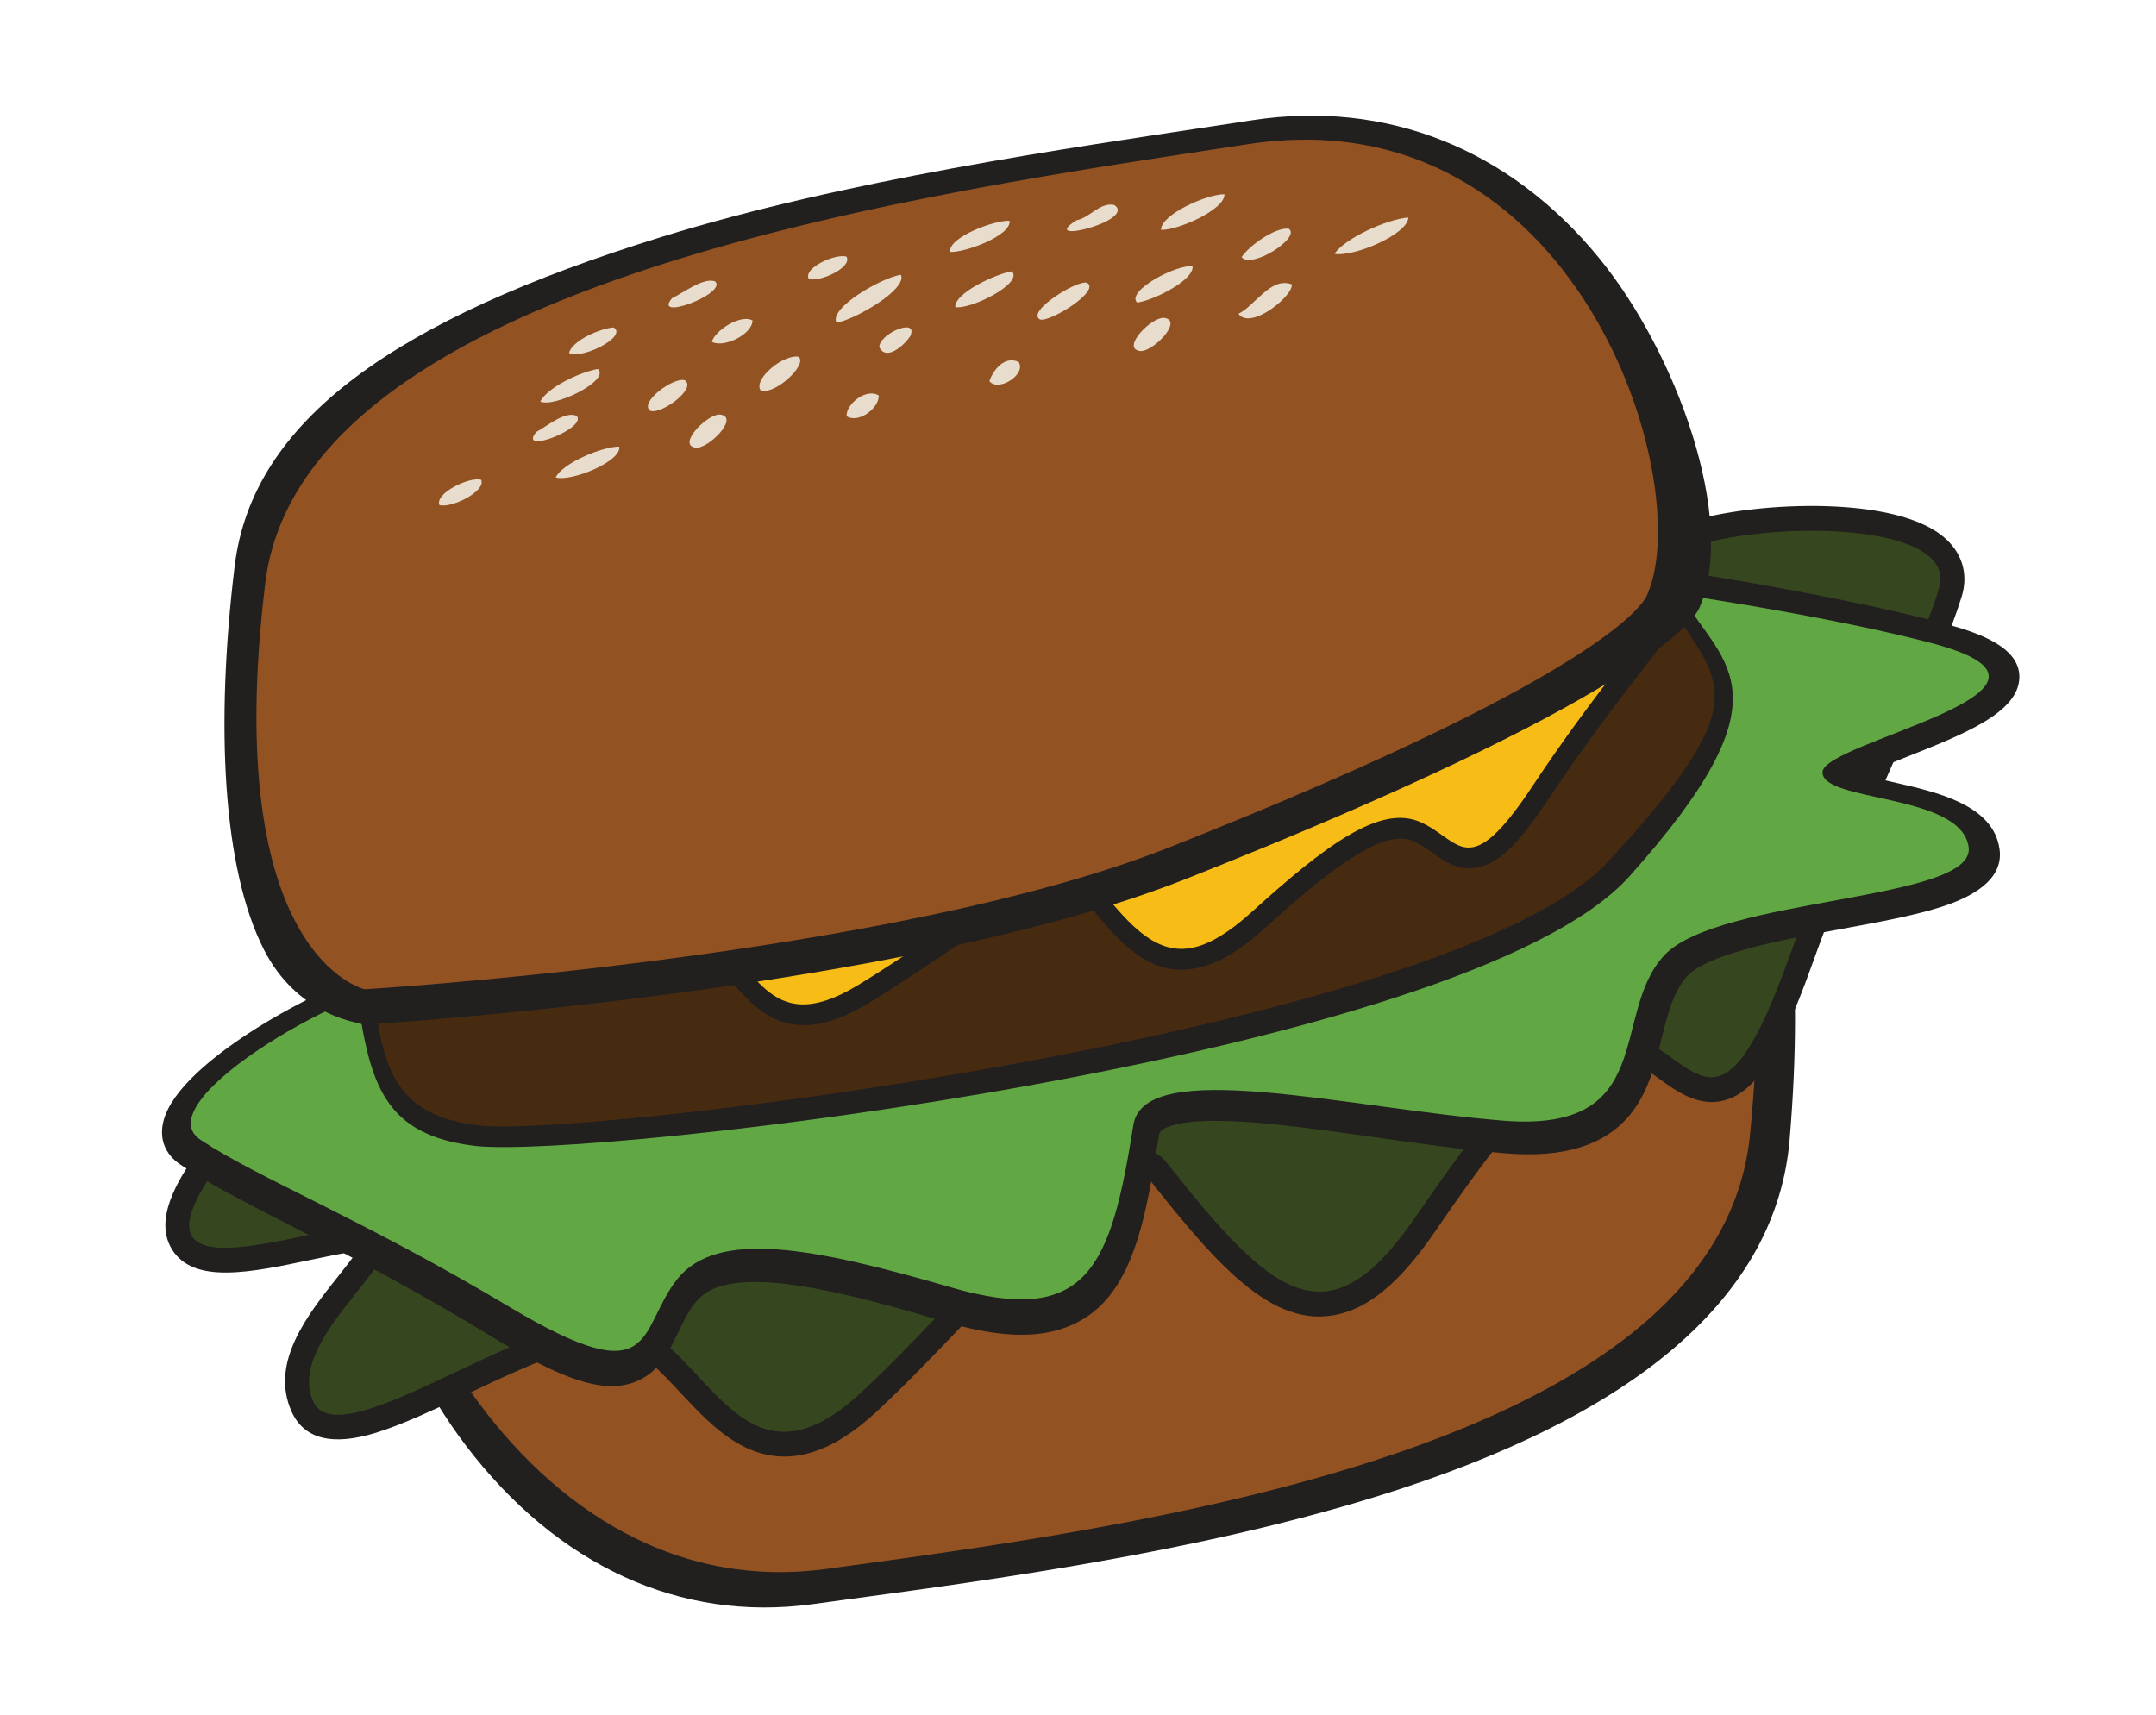<?xml version="1.0" encoding="UTF-8"?>
<svg xmlns="http://www.w3.org/2000/svg" width="142" height="113" viewBox="0 0 142 113" fill="none">
  <path d="M61.307 50.209C79.876 44.461 108.008 43.349 109.197 43.305L109.504 43.293L109.795 43.403C110.092 43.517 112.768 44.641 115.024 49.278C117.862 55.109 118.82 63.783 117.871 75.059C117.006 85.346 107.867 93.256 90.708 98.568C78.817 102.249 65.483 104.053 55.745 105.37L53.501 105.676C44.818 106.862 36.715 103.151 30.683 95.224C25.434 88.325 21.171 76.354 23.446 70.204L23.466 70.153C23.863 69.18 27.318 63.73 56.38 51.948C57.867 51.345 59.524 50.761 61.305 50.209L61.307 50.209Z" fill="#221F1F"></path>
  <path d="M109.276 44.937C109.276 44.937 74.844 46.225 56.969 53.472C27.039 65.604 24.912 70.81 24.912 70.81C22.002 78.678 33.183 106.261 54.473 103.348C74.46 100.614 113.231 95.659 115.266 74.698C117.829 48.292 109.276 44.937 109.276 44.937Z" fill="#935222"></path>
  <path d="M88.576 86.463C84.132 87.839 80.41 83.666 75.639 77.619C75.488 77.429 75.301 77.192 74.513 77.436C72.032 78.204 67.984 82.464 64.069 86.585C62.013 88.747 59.888 90.984 57.819 92.913C56.297 94.335 54.883 95.233 53.5 95.661C49.594 96.871 46.971 94.055 44.862 91.794C43.553 90.39 42.318 89.064 40.932 88.611C40.436 88.45 39.432 88.385 37.461 88.996C35.433 89.623 33.079 90.737 30.8 91.815C28.604 92.854 26.529 93.836 24.767 94.381L24.766 94.381C21.886 95.273 20.013 94.8 19.198 92.972C17.763 89.755 20.262 86.608 22.27 84.078C22.661 83.587 23.168 82.948 23.538 82.411C22.642 82.534 21.436 82.788 20.527 82.979C16.529 83.824 12.752 84.621 11.328 82.303C10.129 80.355 11.633 77.806 13.076 75.804C19.323 67.139 37.468 47.269 42.944 45.574C44.338 45.142 45.134 45.728 45.485 46.115C47.021 47.813 48.289 48.308 49.861 47.821C50.412 47.65 51.01 47.352 51.636 46.936C52.672 46.247 53.355 45.458 54.145 44.546C55.827 42.604 57.919 40.189 64.147 37.817C64.482 37.689 64.808 37.577 65.128 37.477C69.61 36.09 72.674 37.425 75.135 38.498C77.064 39.339 78.588 40.003 80.541 39.399C81.031 39.247 81.549 39.016 82.081 38.712C83.544 37.873 84.95 37.029 86.308 36.213C89.733 34.156 92.692 32.379 94.952 31.679C96.46 31.213 97.656 31.234 98.606 31.744C99.215 32.072 99.927 32.594 100.75 33.198C102.689 34.623 105.62 36.773 107.442 36.21C107.681 36.136 107.9 36.016 108.108 35.842C108.769 35.293 109.742 34.816 111 34.426C113.489 33.655 117.057 33.242 120.312 33.345C123.057 33.432 126.686 33.916 128.387 35.724C129.319 36.716 129.608 37.987 129.2 39.303C128.466 41.669 127.273 44.373 125.763 47.796C123.945 51.918 121.683 57.047 119.27 63.752C117.239 69.397 115.676 71.837 113.693 72.45C111.95 72.99 110.499 71.945 109.22 71.021C108.548 70.537 107.852 70.035 107.092 69.707C106.449 69.428 105.812 69.404 105.086 69.629C102.074 70.562 98.233 75.693 94.532 81.102C92.447 84.147 90.555 85.851 88.576 86.463Z" fill="#221F1F"></path>
  <path d="M25.45 81.055C26.768 83.09 18.824 88.274 20.62 92.304C22.418 96.333 36.07 85.322 41.382 87.054C46.694 88.787 48.875 99.048 56.762 91.692C64.65 84.334 73.479 72.328 76.846 76.594C83.794 85.396 87.456 88.606 93.249 80.143C99.042 71.68 103.485 66.39 107.676 68.201C111.868 70.012 113.385 75.433 117.8 63.161C122.214 50.89 126.134 43.848 127.704 38.782C129.275 33.717 112.548 34.257 109.099 37.125C105.65 39.992 100.185 34.421 97.902 33.195C95.619 31.97 89.802 36.163 82.853 40.145C75.904 44.127 73.55 35.984 64.705 39.352C55.861 42.721 56.093 45.925 52.495 48.316C48.898 50.709 46.436 49.534 44.348 47.227C42.261 44.918 21.822 66.415 14.337 76.797C6.852 87.18 24.131 79.019 25.45 81.055Z" fill="#36471F"></path>
  <path d="M69.818 87.57C74.262 86.194 75.314 81.433 76.318 74.857C76.35 74.65 76.388 74.392 77.177 74.148C79.659 73.38 85.213 74.164 90.585 74.923C93.404 75.322 96.321 75.733 99.035 75.966C101.033 76.138 102.678 76.013 104.062 75.585C107.967 74.376 108.773 71.106 109.421 68.477C109.824 66.847 110.204 65.306 111.148 64.279C111.486 63.912 112.303 63.346 114.274 62.736C116.301 62.109 118.849 61.641 121.314 61.189C123.69 60.752 125.935 60.34 127.696 59.794L127.697 59.794C130.578 58.902 131.923 57.607 131.696 55.946C131.296 53.021 127.609 52.185 124.644 51.514C124.069 51.384 123.32 51.214 122.739 51.042C123.556 50.66 124.704 50.206 125.568 49.864C129.368 48.359 132.958 46.938 133.001 44.627C133.037 42.684 130.49 41.738 128.268 41.132C118.649 38.502 93.364 34.461 87.888 36.157C86.494 36.588 86.115 37.398 86.013 37.843C85.565 39.792 84.742 40.785 83.169 41.272C82.617 41.443 81.964 41.551 81.226 41.594C80.006 41.666 79.034 41.486 77.909 41.277C75.516 40.836 72.537 40.285 66.087 41.912C65.739 42.001 65.408 42.093 65.088 42.191C60.606 43.579 58.687 46.075 57.145 48.082C55.936 49.654 54.982 50.895 53.028 51.499C52.538 51.651 51.984 51.764 51.383 51.833C49.726 52.024 48.118 52.183 46.56 52.336C42.636 52.721 39.245 53.054 36.985 53.754C35.477 54.22 34.478 54.855 33.931 55.695C33.58 56.233 33.241 56.956 32.847 57.794C31.922 59.767 30.524 62.747 28.702 63.31C28.462 63.385 28.218 63.417 27.955 63.408C27.122 63.378 26.061 63.561 24.802 63.95C22.314 64.721 19.091 66.293 16.392 68.054C14.117 69.54 11.293 71.752 10.763 73.86C10.472 75.017 10.864 76.029 11.869 76.708C13.674 77.93 16.037 79.144 19.027 80.679C22.628 82.528 27.109 84.83 32.506 88.121C37.05 90.892 39.594 91.733 41.575 91.12C43.319 90.579 44.02 89.118 44.64 87.827C44.965 87.149 45.302 86.448 45.778 85.831C46.183 85.309 46.71 84.962 47.435 84.736C50.446 83.805 56.263 85.287 62.099 87.03C65.386 88.012 67.838 88.183 69.818 87.57Z" fill="#221F1F"></path>
  <path d="M120.038 50.849C119.937 52.863 129.177 52.232 129.661 55.805C130.145 59.379 113.226 59.075 109.62 62.925C106.014 66.775 109.259 74.653 98.992 73.822C88.726 72.99 75.367 69.572 74.648 74.102C73.166 83.447 71.676 87.43 62.622 84.802C53.569 82.174 47.218 80.95 44.592 84.281C41.967 87.611 43.374 91.958 33.594 86.116C23.813 80.275 17.035 77.628 13.21 75.089C9.384 72.55 23.705 64.38 28.021 64.513C32.338 64.646 34.173 58.186 35.486 56.214C36.797 54.243 43.758 54.043 51.567 53.128C59.376 52.213 57.326 45.642 66.423 43.356C75.52 41.07 76.911 43.3 81.116 43.045C85.322 42.789 86.81 40.76 87.422 38.173C88.034 35.588 115.842 39.346 127.268 42.378C138.693 45.409 120.138 48.834 120.038 50.849Z" fill="#61A844"></path>
  <path d="M30.822 50.904C27.801 52.239 21.42 53.431 22.856 61.41C24.29 69.39 23.715 74.573 31.261 75.483C38.807 76.393 96.571 69.735 107.325 57.722C118.077 45.709 113.519 43.861 110.85 39.408C108.181 34.955 108.341 26.25 98.597 32.413C88.855 38.576 30.822 50.904 30.822 50.904Z" fill="#221F1F"></path>
  <path d="M32.476 50.987C29.584 52.243 22.623 53.742 23.94 61.125C25.256 68.51 24.443 73.351 31.636 74.144C38.83 74.936 95.616 67.922 105.955 56.718C116.294 45.514 112.954 44.99 109.743 39.376C107.348 35.19 106.602 27.616 97.265 33.393C87.928 39.17 32.476 50.987 32.476 50.987Z" fill="#472B11"></path>
  <path d="M78.729 63.793C75.566 64.369 73.48 61.963 70.88 58.5C70.798 58.391 70.696 58.255 70.135 58.357C68.368 58.679 65.168 60.834 62.072 62.919C60.447 64.014 58.766 65.146 57.156 66.114C55.972 66.826 54.917 67.259 53.933 67.439C51.151 67.944 49.668 66.317 48.475 65.01C47.735 64.198 47.036 63.431 46.142 63.133C45.823 63.025 45.148 62.952 43.744 63.208C42.301 63.47 40.584 63.985 38.922 64.482C37.322 64.962 35.807 65.414 34.554 65.643L34.553 65.643C32.501 66.016 31.279 65.687 30.919 64.665C30.286 62.864 32.316 61.253 33.948 59.958C34.265 59.706 34.677 59.38 34.986 59.101C34.366 59.134 33.518 59.226 32.881 59.295C30.076 59.6 27.427 59.888 26.704 58.575C26.097 57.472 27.388 56.148 28.581 55.118C33.742 50.656 48.171 40.572 52.069 39.862C53.062 39.681 53.541 40.029 53.737 40.254C54.601 41.234 55.41 41.55 56.53 41.346C56.922 41.275 57.359 41.136 57.828 40.934C58.605 40.6 59.152 40.198 59.785 39.734C61.133 38.745 62.811 37.514 67.292 36.468C67.534 36.41 67.766 36.362 67.995 36.321C71.186 35.739 73.125 36.581 74.682 37.257C75.904 37.788 76.868 38.207 78.259 37.953C78.607 37.89 78.984 37.784 79.377 37.639C80.46 37.24 81.504 36.837 82.513 36.446C85.058 35.462 87.256 34.612 88.864 34.318C89.938 34.123 90.747 34.18 91.339 34.493C91.718 34.695 92.146 35.005 92.641 35.364C93.808 36.211 95.57 37.491 96.867 37.255C97.038 37.223 97.199 37.166 97.359 37.081C97.865 36.808 98.577 36.587 99.472 36.423C101.245 36.102 103.712 36.013 105.912 36.194C107.768 36.347 110.181 36.749 111.144 37.794C111.671 38.369 111.733 39.068 111.317 39.767C110.568 41.023 109.471 42.444 108.082 44.243C106.412 46.409 104.331 49.104 101.983 52.65C100.005 55.634 98.685 56.898 97.273 57.155C96.032 57.38 95.158 56.757 94.387 56.207C93.981 55.919 93.561 55.62 93.08 55.413C92.673 55.237 92.243 55.2 91.727 55.294C89.582 55.684 86.429 58.322 83.342 61.113C81.605 62.685 80.138 63.537 78.729 63.793Z" fill="#221F1F"></path>
  <path d="M36.31 57.962C36.99 59.117 31.045 61.623 31.839 63.879C32.633 66.135 43.071 60.684 46.496 61.828C49.921 62.971 50.314 68.621 56.45 64.932C62.586 61.244 69.855 55.068 71.69 57.513C75.476 62.554 77.624 64.434 82.455 60.066C87.285 55.697 90.864 52.997 93.519 54.141C96.174 55.284 96.63 58.283 100.929 51.794C105.226 45.307 108.636 41.637 110.239 38.949C111.842 36.262 100.424 35.913 97.778 37.337C95.132 38.76 92.01 35.528 90.589 34.776C89.169 34.023 84.774 36.075 79.632 37.969C74.491 39.863 73.754 35.356 67.39 36.844C61.026 38.332 60.844 40.079 58.148 41.239C55.451 42.398 53.903 41.666 52.73 40.335C51.556 39.002 35.398 49.881 29.214 55.226C23.03 60.572 35.63 56.807 36.31 57.962Z" fill="#F7BC15"></path>
  <path d="M72.997 59.684C54.011 65.561 25.457 67.407 24.25 67.483L23.938 67.503L23.647 67.409C23.348 67.313 19.538 66.796 17.38 62.553C14.665 57.216 14.181 47.786 15.456 37.282C16.621 27.699 26.017 21.043 43.562 15.611C55.72 11.847 70.264 9.776 80.174 8.271L82.458 7.922C91.293 6.568 99.406 9.783 105.3 16.974C110.43 23.233 114.418 34.232 111.941 40.011L111.919 40.06C111.489 40.976 107.835 46.138 78.041 57.926C76.517 58.529 74.82 59.119 72.999 59.684L72.997 59.684Z" fill="#221F1F"></path>
  <path d="M24.024 65.168C24.024 65.168 58.662 63.079 76.988 55.829C107.671 43.692 108.522 39.096 108.522 39.096C111.693 31.7 103.855 6.178 82.191 9.499C61.85 12.617 19.92 18.245 17.47 38.417C14.477 63.05 24.024 65.168 24.024 65.168Z" fill="#935222"></path>
  <path d="M45.101 25.051C44.342 24.821 42.028 26.548 42.844 27.068C43.603 27.298 45.918 25.571 45.101 25.051Z" fill="#E8DCCC"></path>
  <path d="M52.586 23.501C51.608 23.326 49.634 24.939 50.082 25.693C50.945 26.125 53.26 23.992 52.586 23.501Z" fill="#E8DCCC"></path>
  <path d="M47.479 27.317C46.682 27.162 44.562 29.275 45.789 29.487C46.586 29.642 48.706 27.53 47.479 27.317Z" fill="#E8DCCC"></path>
  <path d="M57.876 26.053C57.08 25.54 55.725 26.595 55.757 27.414C56.554 27.927 57.908 26.871 57.876 26.053Z" fill="#E8DCCC"></path>
  <path d="M59.96 22.128C60.499 20.872 57.889 21.985 57.915 22.873C58.383 23.833 59.602 22.698 59.96 22.128Z" fill="#E8DCCC"></path>
  <path d="M71.592 18.629C70.953 18.418 67.562 20.524 68.494 21.046C69.133 21.258 72.525 19.15 71.592 18.629Z" fill="#E8DCCC"></path>
  <path d="M67.098 23.85C66.172 23.408 65.423 24.354 65.163 25.108C65.75 25.844 67.594 24.687 67.098 23.85Z" fill="#E8DCCC"></path>
  <path d="M76.718 20.947C75.917 20.787 73.828 22.905 75.048 23.117C75.85 23.277 77.939 21.158 76.718 20.947Z" fill="#E8DCCC"></path>
  <path d="M78.549 17.557C77.603 17.348 74.123 19.166 74.894 19.933C75.928 19.804 78.618 18.481 78.549 17.557Z" fill="#E8DCCC"></path>
  <path d="M59.338 18.103C58.121 18.262 54.577 20.279 55.094 21.258C56.243 21.086 59.786 19.063 59.338 18.103Z" fill="#E8DCCC"></path>
  <path d="M66.643 17.872C65.612 18.035 62.859 19.302 62.915 20.227C63.888 20.42 67.433 18.667 66.643 17.872Z" fill="#E8DCCC"></path>
  <path d="M80.648 12.8C79.539 12.762 76.444 14.131 76.468 15.142C77.578 15.181 80.673 13.812 80.648 12.8Z" fill="#E8DCCC"></path>
  <path d="M84.879 15.066C83.979 14.95 82.213 16.239 81.776 16.939C82.436 17.755 85.727 15.624 84.879 15.066Z" fill="#E8DCCC"></path>
  <path d="M85.087 18.732C83.688 18.219 82.699 20.102 81.57 20.671C82.335 21.775 85.157 19.538 85.087 18.732Z" fill="#E8DCCC"></path>
  <path d="M92.757 14.33C91.381 14.425 88.581 15.691 87.891 16.722C89.159 16.951 92.729 15.43 92.757 14.33Z" fill="#E8DCCC"></path>
  <path d="M73.381 13.497C72.409 13.326 71.804 14.332 70.901 14.511C68.253 16.189 74.933 14.528 73.381 13.497Z" fill="#E8DCCC"></path>
  <path d="M55.756 16.908C55.076 16.672 52.873 17.646 53.269 18.373C53.949 18.609 56.154 17.636 55.756 16.908Z" fill="#E8DCCC"></path>
  <path d="M66.492 14.543C65.508 14.493 62.436 15.633 62.58 16.598C63.564 16.647 66.636 15.508 66.492 14.543Z" fill="#E8DCCC"></path>
  <path d="M49.565 21.11C48.754 20.659 47.025 21.834 46.892 22.523C47.7 22.938 49.549 22.017 49.565 21.11Z" fill="#E8DCCC"></path>
  <path d="M39.376 24.306C38.207 24.512 36.082 25.499 35.579 26.451C36.476 26.887 40.226 25.061 39.376 24.306Z" fill="#E8DCCC"></path>
  <path d="M47.119 18.552C46.393 18.206 44.908 19.353 44.261 19.644C42.939 21.199 47.861 19.358 47.119 18.552Z" fill="#E8DCCC"></path>
  <path d="M37.977 27.394C37.196 27.049 35.969 28.125 35.326 28.451C34.029 30.012 38.727 28.197 37.977 27.394Z" fill="#E8DCCC"></path>
  <path d="M40.785 29.418C39.643 29.416 37.041 30.52 36.599 31.451C37.621 31.755 40.953 30.391 40.785 29.418Z" fill="#E8DCCC"></path>
  <path d="M31.691 31.607C30.922 31.38 28.614 32.505 28.942 33.272C29.712 33.499 32.021 32.374 31.691 31.607Z" fill="#E8DCCC"></path>
  <path d="M40.42 21.571C39.531 21.625 37.692 22.435 37.478 23.244C38.207 23.733 41.375 22.19 40.42 21.571Z" fill="#E8DCCC"></path>
</svg>
